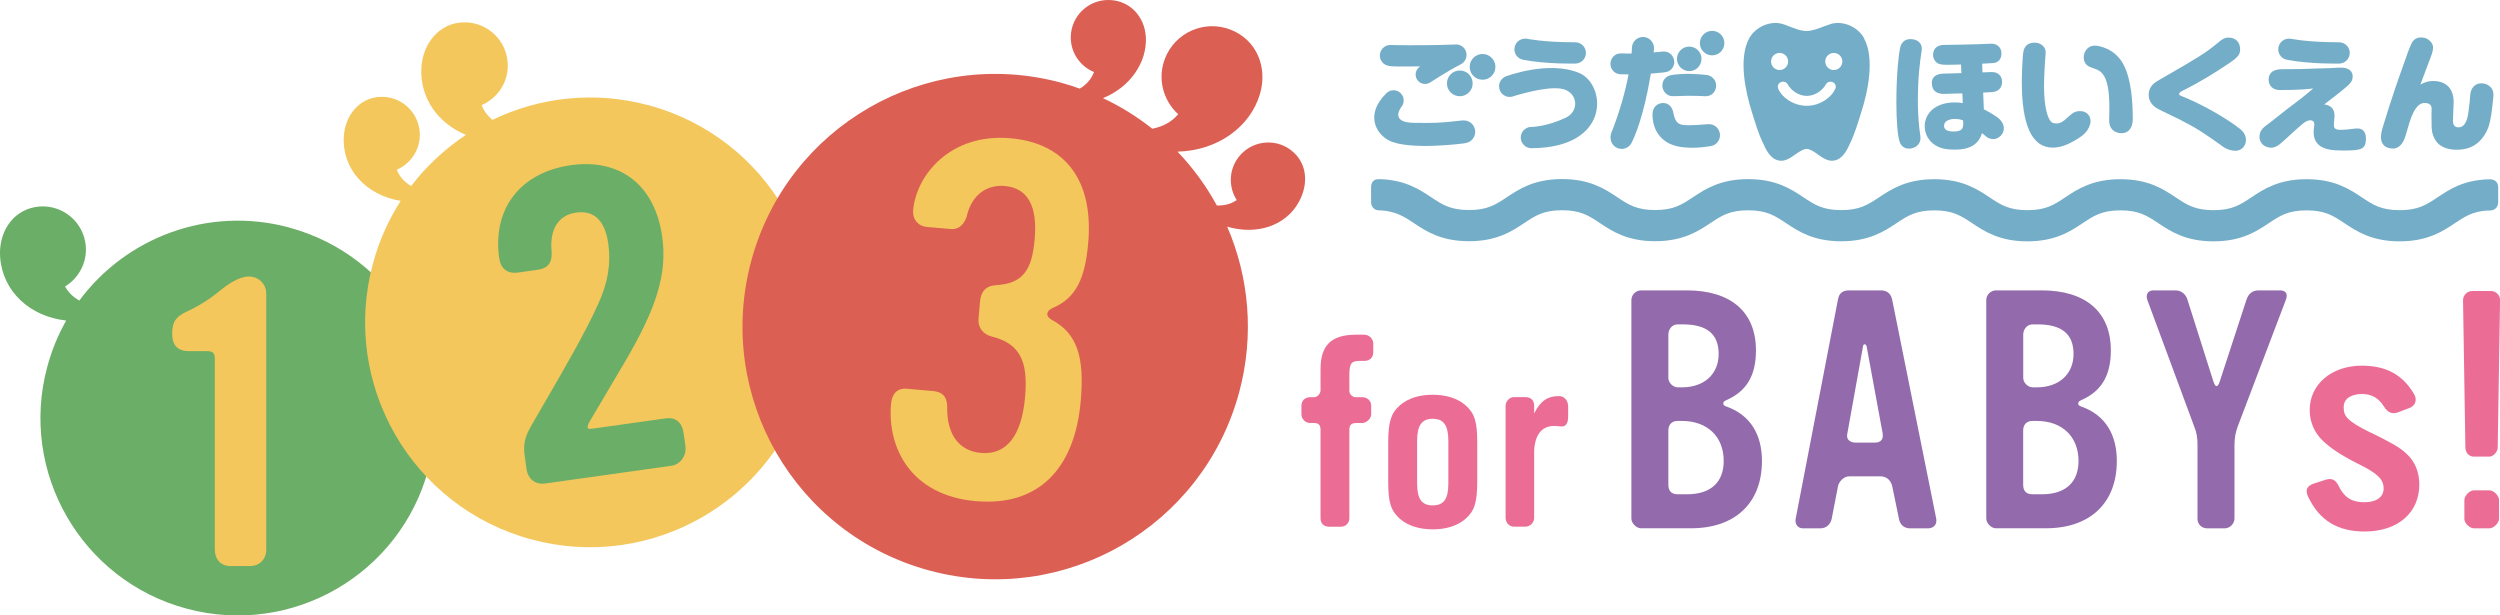 <?xml version="1.0" encoding="UTF-8"?> <svg xmlns="http://www.w3.org/2000/svg" id="_レイヤー_2" data-name="レイヤー 2" viewBox="0 0 371.25 91.39"><defs><style> .cls-1 { fill: #6bae67; } .cls-2 { fill: #eb6d96; } .cls-3 { fill: #f3c75b; } .cls-4 { fill: #dc5f54; } .cls-5 { fill: #74adc8; } .cls-6 { fill: #936bac; } </style></defs><g id="item"><g><path class="cls-5" d="M369.75,26.63h-.31c-3.66.15-5.64,1.46-7.38,2.62l-.08.05c-1.67,1.11-2.87,1.91-5.63,1.91s-3.96-.8-5.63-1.91c-1.8-1.2-4.04-2.69-8.19-2.69s-6.39,1.49-8.19,2.69c-1.67,1.11-2.87,1.91-5.63,1.91s-3.97-.8-5.63-1.91c-1.8-1.2-4.04-2.69-8.19-2.69s-6.39,1.49-8.19,2.69c-1.67,1.11-2.87,1.91-5.63,1.91s-3.96-.8-5.63-1.91c-1.8-1.2-4.04-2.69-8.19-2.69s-6.39,1.49-8.19,2.68c-1.67,1.11-2.88,1.91-5.63,1.91s-3.96-.8-5.63-1.91c-1.8-1.2-4.04-2.69-8.19-2.69s-6.39,1.49-8.19,2.68c-1.67,1.11-2.88,1.91-5.63,1.91s-3.96-.8-5.63-1.91c-1.8-1.2-4.04-2.69-8.19-2.69s-6.39,1.49-8.19,2.69c-1.67,1.11-2.88,1.91-5.63,1.91s-3.96-.8-5.63-1.91c-1.7-1.13-3.77-2.51-7.43-2.67h-.35c-.71-.04-1.11.44-1.13,1.13v2.27c.01.65.42,1.23,1.2,1.23h.3c2.24.16,3.45.96,4.85,1.89,1.8,1.2,4.04,2.69,8.19,2.69s6.39-1.49,8.19-2.69c1.67-1.11,2.88-1.91,5.63-1.91s3.96.8,5.63,1.91c1.8,1.2,4.04,2.69,8.19,2.69s6.39-1.49,8.19-2.68c1.67-1.11,2.88-1.91,5.63-1.91s3.96.8,5.63,1.91c1.8,1.2,4.04,2.69,8.19,2.69s6.39-1.49,8.19-2.68c1.67-1.11,2.88-1.91,5.63-1.91s3.96.8,5.63,1.91c1.8,1.2,4.04,2.69,8.19,2.69s6.39-1.49,8.19-2.69c1.67-1.11,2.87-1.91,5.63-1.91s3.96.8,5.63,1.91c1.8,1.2,4.04,2.69,8.19,2.69s6.39-1.49,8.19-2.69c1.67-1.11,2.88-1.91,5.63-1.91s3.96.8,5.63,1.91c1.8,1.2,4.04,2.69,8.19,2.69s6.39-1.49,8.19-2.69c1.48-.98,2.64-1.76,4.88-1.89,0,0,0,0,.01,0h.31c.81,0,1.24-.58,1.24-1.24v-2.27c-.03-.73-.51-1.11-1.24-1.13Z"></path><g><path class="cls-6" d="M256.41,60.39c-.4-.15-.5-.25-.5-.45s.05-.35.5-.54c3.02-1.34,4.35-3.71,4.35-7.37,0-5.69-3.71-8.91-10.29-8.91h-6.78c-.74,0-1.43.64-1.43,1.43v32.46c0,.69.74,1.44,1.43,1.44h7.42c6.58,0,10.54-3.76,10.54-10,0-3.81-1.63-6.78-5.25-8.07ZM247.75,49.7c0-.79.54-1.53,1.39-1.53h.74c3.61,0,5.34,1.44,5.34,4.4s-2.13,4.95-5.44,4.95h-.64c-.69,0-1.39-.69-1.39-1.39v-6.43ZM250.53,73.4h-1.39c-.94,0-1.39-.49-1.39-1.43v-8.02c0-.89.5-1.44,1.39-1.44h.64c3.76,0,6.19,2.33,6.19,5.94,0,3.17-1.93,4.95-5.44,4.95Z"></path><path class="cls-6" d="M281,44.55c-.2-.94-.74-1.43-1.73-1.43h-4.7c-.94,0-1.48.45-1.63,1.34l-6.28,32.56c-.15.74.25,1.44,1.09,1.44h2.57c.84,0,1.48-.54,1.68-1.39l.94-4.85c.1-.64.84-1.48,1.63-1.48h4.7c.89,0,1.53.59,1.73,1.48l.99,4.8c.15.84.69,1.44,1.68,1.44h2.62c.84,0,1.39-.54,1.24-1.44l-6.53-32.46ZM278.38,65.73h-2.82c-.79,0-1.43-.45-1.24-1.29l2.33-12.97c.05-.5.45-.4.54-.05l2.38,12.92c.15.94-.3,1.39-1.19,1.39Z"></path><path class="cls-6" d="M309.11,60.39c-.4-.15-.49-.25-.49-.45s.05-.35.49-.54c3.02-1.34,4.35-3.71,4.35-7.37,0-5.69-3.71-8.91-10.29-8.91h-6.78c-.74,0-1.43.64-1.43,1.43v32.46c0,.69.74,1.44,1.43,1.44h7.42c6.58,0,10.54-3.76,10.54-10,0-3.81-1.63-6.78-5.25-8.07ZM300.45,49.7c0-.79.55-1.53,1.39-1.53h.74c3.61,0,5.34,1.44,5.34,4.4s-2.13,4.95-5.44,4.95h-.64c-.69,0-1.39-.69-1.39-1.39v-6.43ZM303.22,73.4h-1.39c-.94,0-1.39-.49-1.39-1.43v-8.02c0-.89.5-1.44,1.39-1.44h.64c3.76,0,6.19,2.33,6.19,5.94,0,3.17-1.93,4.95-5.44,4.95Z"></path><path class="cls-6" d="M338.55,43.12h-3.12c-.94,0-1.53.49-1.83,1.39l-3.96,12.12c-.3.94-.64.94-.94.05l-3.86-12.17c-.25-.84-.94-1.39-1.78-1.39h-3.27c-.89,0-1.19.69-.89,1.48l6.93,18.71c.4.99.5,1.73.5,2.82v10.94c0,.79.64,1.39,1.43,1.39h2.62c.74,0,1.44-.69,1.44-1.44v-10.89c0-1.09.15-1.88.49-2.82l7.13-18.76c.35-.89.05-1.43-.89-1.43Z"></path></g><g><path class="cls-2" d="M352.05,64.25c-3.71-1.83-4.01-2.52-4.01-3.81s1.19-1.93,2.72-1.93c1.43,0,2.47.59,3.27,1.88.49.79,1.14,1.19,2.08.84l1.68-.64c.94-.35,1.19-1.29.69-2.08-1.68-2.87-4.16-4.21-7.77-4.21-4.45,0-7.72,2.77-7.72,6.58,0,1.78.69,3.36,1.93,4.55,1.14,1.09,2.62,2.13,5.39,3.51,2.82,1.39,3.66,2.28,3.66,3.61s-1.19,2.03-2.82,2.03-2.87-.45-3.81-2.33c-.45-.94-.99-1.34-2.03-.99l-1.68.54c-1.04.35-1.34.94-.89,1.93,1.68,3.56,4.4,5.2,8.41,5.2,4.9,0,8.12-2.77,8.12-6.98,0-1.83-.64-3.41-1.88-4.55-1.04-.99-2.33-1.68-5.34-3.17Z"></path><path class="cls-2" d="M367.34,67.81h2.33c.59,0,1.24-.74,1.24-1.34l.35-21.92c0-.74-.64-1.34-1.39-1.34h-2.72c-.74,0-1.39.59-1.39,1.39l.35,21.87c0,.69.49,1.34,1.24,1.34Z"></path><path class="cls-2" d="M369.67,72.81h-2.28c-.64,0-1.43.79-1.43,1.44v2.82c0,.64.79,1.39,1.43,1.39h2.28c.64,0,1.44-.79,1.44-1.44v-2.77c0-.64-.79-1.44-1.44-1.44Z"></path><path class="cls-2" d="M202.62,49.7h-1.26c-3.64,0-5.26,1.57-5.26,5.1v3.16c0,.46-.43,1.02-.94,1.02h-.59c-.77,0-1.31.52-1.31,1.27v1.26c0,.72.59,1.31,1.31,1.31h.59c.65,0,.94.31.94,1.02v13.15c0,.74.51,1.23,1.27,1.23h1.78c.69,0,1.23-.56,1.23-1.27v-13.11c0-.71.29-1.02.98-1.02h.95c.56,0,1.31-.63,1.31-1.27v-1.34c0-.68-.59-1.23-1.31-1.23h-.99c-.44,0-.94-.39-.94-.94v-2.41c0-1.78.37-2.04,1.65-2.04h.63c.75,0,1.27-.52,1.27-1.27v-1.3c0-.7-.61-1.31-1.31-1.31Z"></path><path class="cls-2" d="M212.76,58.62c-2.03,0-3.68.53-4.89,1.58-1.3,1.14-1.72,2.47-1.72,5.5v5.84c0,3.05.38,4.29,1.72,5.49,1.14,1.02,2.88,1.58,4.89,1.58s3.68-.53,4.89-1.58h0c1.31-1.15,1.72-2.44,1.72-5.54v-5.8c0-3.05-.38-4.29-1.72-5.49-1.16-1.03-2.85-1.58-4.89-1.58ZM210.44,65.5c0-2.32.69-3.31,2.32-3.31s2.32.96,2.32,3.31v6.28c0,2.32-.67,3.27-2.32,3.27s-2.32-.96-2.32-3.31v-6.24Z"></path><path class="cls-2" d="M231.48,58.82c-1.67,0-2.71.72-3.62,2.5-.01.02-.02.05-.04.06,0-.02,0-.04,0-.07v-1.07c0-.8-.49-1.27-1.31-1.27h-1.7c-.69,0-1.23.68-1.23,1.27v16.66c0,.72.55,1.31,1.23,1.31h1.7c.72,0,1.31-.59,1.31-1.31v-9.71c0-1.18.29-3.94,2.99-3.94.19,0,.37.02.55.04.19.02.38.04.59.04.92,0,.92-1.17.92-1.55v-1.42c0-.77-.48-1.55-1.39-1.55Z"></path></g><g><path class="cls-5" d="M339.64,8.88h0c3.5.67,7.72.56,7.72.56.87,0,1.58-.71,1.58-1.58s-.71-1.58-1.58-1.58c-4.85,0-7.25-.54-7.25-.54h0c-.07,0-.14,0-.21,0-.87,0-1.58.71-1.58,1.58,0,.79.57,1.44,1.32,1.56Z"></path><path class="cls-5" d="M206.21,9.78c.31.12,2.47.11,4.71.08-.42.24-.7.7-.7,1.21,0,.77.63,1.4,1.4,1.4.29,0,.56-.09.78-.24h0s2.48-1.63,4.54-2.69h0c.5-.26.84-.78.84-1.39,0-.81-.61-1.47-1.4-1.55h0s-.06,0-.09,0c-.02,0-.05,0-.07,0-.07,0-.13,0-.2.01-5.29.2-9.55.07-9.55.07-.86,0-1.56.7-1.56,1.56,0,.77.55,1.4,1.28,1.53Z"></path><path class="cls-5" d="M217.38,17.88c-.11,0-.22,0-.34.02-3.37.39-4.24.38-7.1.34-3.39-.05-2.1-2-1.84-2.36.22-.26.35-.6.35-.97,0-.83-.68-1.51-1.51-1.51-.44,0-.83.19-1.1.48-3.09,3.06-1.6,5.97.48,7.01,3.04,1.49,11.2.39,11.2.39v-.02c.87-.07,1.55-.8,1.55-1.69,0-.94-.76-1.69-1.7-1.69Z"></path><path class="cls-5" d="M214.87,12.38c0,1.06.86,1.91,1.91,1.91s1.91-.85,1.91-1.91-.86-1.91-1.91-1.91-1.91.85-1.91,1.91Z"></path><path class="cls-5" d="M220.16,8.02c-1.06,0-1.91.86-1.91,1.91s.85,1.91,1.91,1.91,1.91-.86,1.91-1.91-.85-1.91-1.91-1.91Z"></path><path class="cls-5" d="M226.21,8.88h0c3.5.67,7.72.56,7.72.56.87,0,1.58-.71,1.58-1.58s-.71-1.58-1.58-1.58c-4.85,0-7.25-.54-7.25-.54h0c-.07,0-.14,0-.21,0-.87,0-1.58.71-1.58,1.58,0,.79.57,1.44,1.32,1.56Z"></path><path class="cls-5" d="M234.53,10.85c-4.53-1.94-10.9.49-10.9.49h0c-.59.23-1.02.8-1.02,1.48,0,.87.71,1.58,1.58,1.58.24,0,.47-.06.68-.15,2.1-.62,6.03-1.65,7.71-.86,1.79.84,1.79,3.2-.06,4.09-3.07,1.43-5.21,1.37-5.21,1.37h0c-.83.06-1.48.74-1.48,1.58s.71,1.58,1.58,1.58c11.85-.06,11.14-9.44,7.11-11.17Z"></path><path class="cls-5" d="M248.62,9.2c0-.86-.68-1.56-1.53-1.55-.04,0-.1,0-.1,0-.51.05-.98.09-1.42.13.03-.26.05-.37.05-.63,0-.92-.73-1.66-1.64-1.66s-1.64.74-1.64,1.66c0,0,0,.28-.05.8-.73.01-.99,0-1.41-.02-.09,0-.15,0-.21,0-.85,0-1.52.69-1.52,1.55s.69,1.55,1.53,1.55c.38.02.77.02,1.16.02-.42,2.23-1.2,5.29-2.63,8.87h.02c-.05.17-.07.33-.07.51,0,.93.74,1.68,1.66,1.68.71,0,1.32-.45,1.56-1.09.28-.56,1.72-3.64,2.77-10.09,1.29-.09,2.18-.21,2.18-.21.74-.11,1.31-.75,1.31-1.53Z"></path><path class="cls-5" d="M248.34,11.12c-.89.12-1.48.74-1.48,1.58s.68,1.57,1.48,1.58c.1,0,.21,0,.3,0,2.75-.13,4.53.01,4.53.01,0,0,.07,0,.1,0,.92.02,1.58-.71,1.58-1.58,0-.83-.64-1.51-1.45-1.58h0c-3.16-.36-5.08,0-5.08,0Z"></path><path class="cls-5" d="M253.8,18.43c-.08,0-.15,0-.23.02-.61.05-2.26.17-3.08.14-.98-.03-1.65-.12-1.97-1.71-.17-1-.7-1.58-1.56-1.58s-1.54.65-1.56,1.58c-.02.67.02,2.82,2.01,4.16,1.96,1.31,5.31.87,6.54.67.82-.08,1.47-.78,1.47-1.63,0-.9-.73-1.64-1.62-1.64Z"></path><path class="cls-5" d="M250.85,10.56c1.01,0,1.82-.81,1.82-1.82s-.81-1.82-1.82-1.82-1.82.82-1.82,1.82.82,1.82,1.82,1.82Z"></path><path class="cls-5" d="M254.25,4.58c-1,0-1.82.82-1.82,1.82s.82,1.82,1.82,1.82,1.82-.81,1.82-1.82-.82-1.82-1.82-1.82Z"></path><path class="cls-5" d="M285.37,7.55c.07-.45-.02-.85-.25-1.15-.24-.31-.61-.51-1.1-.57-.98-.13-1.64.31-1.86,1.29-.18.79-.55,3.79-.55,8.07,0,2.76.18,4.96.49,5.88.17.51.61,1,1.37,1,.12,0,.25-.01.39-.04.98-.2,1.37-.96,1.33-1.59-.03-.4-.08-.73-.13-1.07l-.04-.31c-.14-1.29-.22-2.76-.22-4.25,0-1.26.06-2.74.18-4.18.08-1.01.24-2.12.38-3.08Z"></path><path class="cls-5" d="M294.6,16.24l-.1-2.49c.28-.01.5-.02.72-.04.17-.01.34-.02.54-.03.96-.05,1.54-.61,1.55-1.49,0-.46-.14-.84-.42-1.1-.29-.28-.72-.41-1.18-.39-.46.03-.76.04-1.06.04h-.26s-.04-1.28-.04-1.28c.86-.04,1.2-.06,1.66-.1.79-.07,1.25-.66,1.2-1.53-.02-.4-.18-.74-.45-.98-.29-.26-.7-.39-1.12-.36-.63.04-.88.05-1.7.07-2.42.07-3.46.09-5.27.11-.99.01-1.57.52-1.61,1.42-.03.58.35,1.2.84,1.38.34.12.66.16,1.42.15,1.1-.01,1.53-.03,1.89-.05l.06,1.29c-.66.02-1.15.03-1.58.04-.38,0-.72.02-1.11.03-.63.02-1.1.19-1.39.5-.23.25-.34.59-.31,1,.06,1.08.72,1.57,2.02,1.51.61-.03,1.05-.04,1.53-.05.3,0,.61-.01.98-.02l.06,1.44c-.27-.05-.63-.1-1.15-.1-3.11,0-4.5,1.77-4.5,3.53,0,1.15.58,2.2,1.55,2.81.92.59,1.97.67,2.97.67,2.2,0,3.51-.81,3.98-2.46.03.03.07.06.11.09.22.19.48.41.58.48.14.11.54.37,1.14.32.63-.06,1.48-.73,1.42-1.7-.02-.28-.14-.82-.78-1.38-.23-.18-.88-.68-2.15-1.32ZM291.3,19.2c-.21.22-.59.33-1.18.33-.97,0-1.43-.28-1.43-.87,0-.69.81-1,1.62-1,.61,0,.97.13,1.21.23.04.53.05,1.02-.21,1.31Z"></path><path class="cls-5" d="M311.19,6.78c-.99-.08-1.67.72-1.74,1.54-.08.85.3,1.44,1.09,1.69.23.08.34.13.56.21l.33.13c1.84.76,1.89,4.12,1.78,7.5-.03,1.15.65,1.89,1.79,1.93.02,0,.05,0,.07,0,.42,0,.78-.14,1.06-.41.38-.37.6-.98.59-1.69-.01-2.4-.17-5.85-1.41-8.15-1.3-2.4-3.68-2.72-4.14-2.76Z"></path><path class="cls-5" d="M309.2,16.53c-.78-.11-1.28.09-2.01.78-.99.94-1.45,1.14-2.24.97-.32-.07-.49-.34-.63-.59-.18-.31-.78-1.58-.78-4.87,0-1.22.09-3.16.24-4.93.03-.37-.08-.72-.33-1-.27-.32-.69-.52-1.16-.55-.9-.07-1.56.36-1.77,1.12-.21.77-.28,3.99-.28,4.74,0,6.45,1.54,9.72,4.57,9.72,1.27,0,2.31-.49,3.25-1.03,1.03-.59,1.98-1.21,2.31-2.41.18-.62.01-1.06-.16-1.32-.23-.35-.6-.58-1.01-.64Z"></path><path class="cls-5" d="M332.03,18.67l-.14-.1c-2.35-1.62-4.68-2.91-7.33-4.06-.17-.07-.32-.13-.45-.18-.45-.18-.51-.22-.51-.35,0-.24.21-.36.66-.58l.19-.09c2.25-1.15,4.52-2.52,6.76-4.05,1.24-.85,1.45-1.28,1.45-1.93,0-1.06-.67-1.75-1.71-1.75-.68,0-1.13.38-1.6.78-1.99,1.63-2.75,2.07-8.66,5.48l-.05.03c-.54.31-1.56.87-1.56,2.19,0,1.39,1.11,1.97,1.47,2.16.25.14,1.11.54,1.86.91.47.23.9.43,1.08.52,2.84,1.44,3.8,2.12,6.36,3.94l.29.21c.51.36,1.22.59,1.78.59.03,0,.07,0,.1,0,.46-.02.86-.22,1.13-.55.29-.35.42-.83.36-1.28-.13-.91-.73-1.34-1.5-1.88Z"></path><path class="cls-5" d="M349.68,19.1l-.42.05c-.41.05-.74.09-1.18.11-.75.05-1.15,0-1.33-.18-.12-.11-.17-.3-.17-.61,0-.12.03-.4.05-.66.02-.16.03-.31.04-.41.11-1.57-1.01-1.84-1.49-1.88-.02,0-.03,0-.05,0l.28-.22c1.03-.79,1.55-1.18,2.55-2,1.04-.84,1.46-1.27,1.41-2.05-.04-.5-.36-1.32-2.09-1.2-.98.07-1.59.08-2.13.09-.25,0-.49.01-.75.02-2.66.1-3.07.11-5.55.12-.49,0-1.17.09-1.59.52-.25.26-.38.61-.37,1.04.03.93.67,1.53,1.63,1.53,1.51,0,2.34-.03,3.26-.08.47-.03,1.12-.08,1.73-.15-.06.05-.12.1-.19.16-.19.16-.43.35-.75.63-.51.44-1.02.82-1.73,1.36-.33.25-.7.53-1.14.86-.76.58-1.26.98-1.7,1.34-.52.42-.97.78-1.68,1.3-.44.37-.73.74-.78,1.42-.06.74.41,1.6,1.58,1.72.6.06,1.2-.25,2.04-1.05l.18-.16c2.58-2.37,2.97-2.73,3.56-2.84.25-.05.49,0,.62.14.17.17.17.45.14.65-.06.36-.08.6-.08.97,0,.76.23,1.36.67,1.8.83.81,2.26.91,3.55.91.21,0,.42,0,.63,0,2.13-.03,2.88-.17,2.91-1.68.01-.61-.12-1.04-.41-1.3-.36-.33-.89-.32-1.25-.27Z"></path><path class="cls-5" d="M369.85,12.95c-.31-.36-.76-.56-1.3-.58-.02,0-.05,0-.07,0-1.04,0-1.58.84-1.64,1.64-.08,1.02-.1,1.21-.24,2.35-.13,1.19-.42,2.55-1.55,2.55-.18,0-.33-.04-.45-.13-.3-.22-.34-.56-.34-.91s.08-2.03.1-2.41c.06-1.09-.2-1.99-.77-2.59-.53-.56-1.29-.84-2.26-.84,0,0-.02,0-.02,0-.82,0-1.41.26-1.89.55.25-.7.64-1.74,1.16-3.09.63-1.61.69-1.87.73-2.34.06-.79-.72-1.41-1.28-1.53-.91-.2-1.58.1-1.94.87-.37.81-.76,1.93-.92,2.41-1.23,3.42-2,5.65-3.3,9.89-.26.86-.3,1.24-.3,1.63.02,1.03.68,1.64,1.77,1.64.59,0,1.4-.32,1.87-1.86.38-1.25.51-1.68.63-2.12.79-2.43,1.59-2.77,2.2-2.79.37,0,.66.08.85.27.15.15.22.37.2.6-.02.26-.01,1.23,0,1.88v.44c0,.61,0,1.44.6,2.38.77,1.2,2.29,1.38,3.13,1.38.18,0,.73,0,1.43-.17,2.1-.52,2.98-2.38,3.26-3.15.41-1.13.55-2.63.69-3.96.02-.24.05-.48.07-.7.05-.49-.09-.97-.39-1.31Z"></path></g><path class="cls-5" d="M276.82,5.68c-.93-1.71-3.14-2.64-4.91-2.13-.23.07-.47.15-.72.25-.09.04-.15.05-.23.08-.89.33-1.81.72-2.67.72-.94,0-1.78-.38-2.67-.71-.08-.03-.14-.05-.23-.09-.24-.1-.48-.18-.72-.25-1.77-.51-3.97.42-4.91,2.13-1.62,2.97-.58,7.87.38,10.91.5,1.58.96,3.24,1.7,4.72.54,1.27,1.32,2.58,2.72,2.56h0c.08,0,.16,0,.24-.02,1.3-.2,2.28-1.61,3.48-1.75,1.2.14,2.18,1.55,3.48,1.75.08.01.16.02.24.02h0c1.4.02,2.18-1.3,2.72-2.56.73-1.48,1.2-3.14,1.7-4.72.97-3.04,2-7.94.38-10.91ZM263,9.13c0-.7.57-1.27,1.27-1.27s1.27.57,1.27,1.27-.57,1.27-1.27,1.27-1.27-.57-1.27-1.27ZM272.53,13.19c-.51,1.24-2.23,2.52-4.23,2.52s-3.72-1.28-4.23-2.52c-.16-.39-.01-.8.36-.98.38-.18.84-.05,1.04.31.48.85,1.55,1.72,2.84,1.72s2.36-.86,2.84-1.72c.2-.35.66-.49,1.04-.31.37.18.52.59.36.98ZM272.32,10.4c-.7,0-1.27-.57-1.27-1.27s.57-1.27,1.27-1.27,1.27.57,1.27,1.27-.57,1.27-1.27,1.27Z"></path><path class="cls-1" d="M42.9,33.77c-11.96-3.2-24.17,1.48-31.12,10.86-.91-.51-1.61-1.18-2.12-2.09,2.2-1.33,3.48-3.92,3-6.6-.62-3.49-3.96-5.81-7.44-5.19C1.72,31.38-.24,34.66.02,38.2c.38,5.13,4.47,8.82,9.81,9.4-1.2,2.12-2.16,4.43-2.82,6.9-4.19,15.63,5.09,31.7,20.72,35.89,15.63,4.19,31.7-5.09,35.89-20.72,4.19-15.63-5.09-31.7-20.72-35.89Z"></path><path class="cls-3" d="M96.27,15.62c-8.04-2.16-16.19-1.17-23.14,2.18-.72-.6-1.26-1.3-1.61-2.19,2.37-1.02,3.99-3.4,3.88-6.12-.13-3.54-3.11-6.3-6.65-6.17-3.54.13-5.94,3.12-6.17,6.65-.29,4.52,2.41,8.31,6.61,10.06-3.09,2.05-5.85,4.61-8.14,7.6-1.01-.61-1.72-1.39-2.13-2.43,2.08-.89,3.51-2.99,3.42-5.39-.12-3.12-2.74-5.55-5.85-5.43-3.12.12-5.23,2.74-5.43,5.85-.32,4.85,3.3,8.77,8.44,9.6-1.81,2.83-3.23,5.97-4.14,9.39-4.77,17.82,5.8,36.13,23.61,40.9,17.82,4.77,36.13-5.8,40.9-23.61,4.77-17.82-5.8-36.13-23.61-40.9Z"></path><path class="cls-4" d="M191.65,22.25c-2.47-1.83-5.96-1.3-7.79,1.17-1.41,1.91-1.41,4.41-.21,6.29-.87.6-1.84.84-2.95.8-1.58-2.9-3.54-5.59-5.84-7.99,5.9-.14,10.8-3.63,12.25-8.58,1.16-3.99-.51-8.04-4.38-9.54-3.87-1.5-8.23.42-9.73,4.29-1.16,2.98-.27,6.24,1.96,8.27-.98,1.16-2.25,1.83-3.84,2.16-2.23-1.77-4.68-3.3-7.33-4.55,4.05-1.62,6.56-5.33,6.37-9.04-.16-3.07-2.38-5.47-5.46-5.53-3.07-.07-5.62,2.37-5.69,5.44-.05,2.37,1.39,4.41,3.45,5.26-.39,1.05-1.09,1.83-2.11,2.46-.93-.33-1.88-.64-2.85-.9-20.01-5.36-40.58,6.51-45.95,26.53s6.51,40.58,26.53,45.95c20.01,5.36,40.58-6.51,45.95-26.53,2.27-8.49,1.44-17.07-1.79-24.55,4.37,1.29,8.74-.11,10.68-3.74,1.45-2.71,1.2-5.84-1.28-7.67Z"></path><path class="cls-3" d="M36.91,41.06c-1.47,0-3.31,1.33-4.27,2.12-1.52,1.26-3.13,2.27-4.91,3.09-1.43.68-2.16,1.36-2.16,3.22,0,.66,0,2.65,2.45,2.65h2.68c.91,0,1.2.28,1.2,1.17v28.27c0,1.5.91,2.48,2.33,2.48h2.86c1.46,0,2.45-1,2.45-2.48v-37.93c0-1.5-1.11-2.59-2.63-2.59Z"></path><path class="cls-3" d="M144.96,74.43c-9.79-.86-13.21-8.02-12.64-14.47.13-1.47.91-2.36,2.37-2.23l3.86.34c1.78.16,2.14,1.29,2.11,2.55-.03,3.91,1.77,6.36,5.01,6.64,3.78.33,6.05-2.5,6.56-8.36.47-5.42-.86-7.9-4.97-8.93-1.29-.33-2.06-1.36-1.95-2.61l.22-2.56c.13-1.47.83-2.36,2.39-2.45,3.91-.25,5.32-2.12,5.73-6.81.44-4.98-1.04-7.62-4.44-7.92-2.78-.24-4.86,1.42-5.58,4.24-.26,1.16-1.05,2.27-2.44,2.15l-3.55-.31c-1.31-.11-2.15-1.15-2.04-2.47.45-5.2,5.51-11.48,14.46-10.7,8.18.72,12.35,6.32,11.54,15.55-.46,5.28-1.81,8.18-5.27,9.65-.97.43-1.12,1.23-.15,1.76,3.79,2.03,4.88,5.52,4.31,12.04-.9,10.33-6.5,15.67-15.52,14.89Z"></path><path class="cls-1" d="M101.81,66.39l-.29-2.04c-.23-1.64-1.19-2.43-2.69-2.22l-10.8,1.52c-.53.08-.72-.02-.75-.07-.04-.06-.07-.36.28-.98l5.2-8.8h0c4.83-8.19,6.34-13.26,5.57-18.69-.53-3.73-2.06-6.69-4.43-8.53-2.37-1.85-5.53-2.56-9.12-2.05-7.5,1.06-11.68,6.47-10.65,13.8.11.77.4,1.34.85,1.71.49.4,1.15.54,1.95.43l2.93-.41c2-.28,2.14-1.67,2.04-2.86-.27-3.22,1.07-5.27,3.66-5.63,1.32-.18,2.39.1,3.18.86.82.78,1.35,2.04,1.59,3.75.42,2.95-.05,5.77-1.46,8.88-1.87,4.17-4.83,9.28-7.7,14.22-.66,1.14-1.31,2.26-1.94,3.36l-.06.1c-.98,1.72-1.57,2.76-1.25,5l.29,2.04c.09.62.39,1.17.86,1.55.41.33.91.5,1.45.5.12,0,.23,0,.35-.02l18.86-2.65c.63-.09,1.2-.45,1.6-1.01.37-.53.54-1.17.46-1.75Z"></path></g></g></svg> 